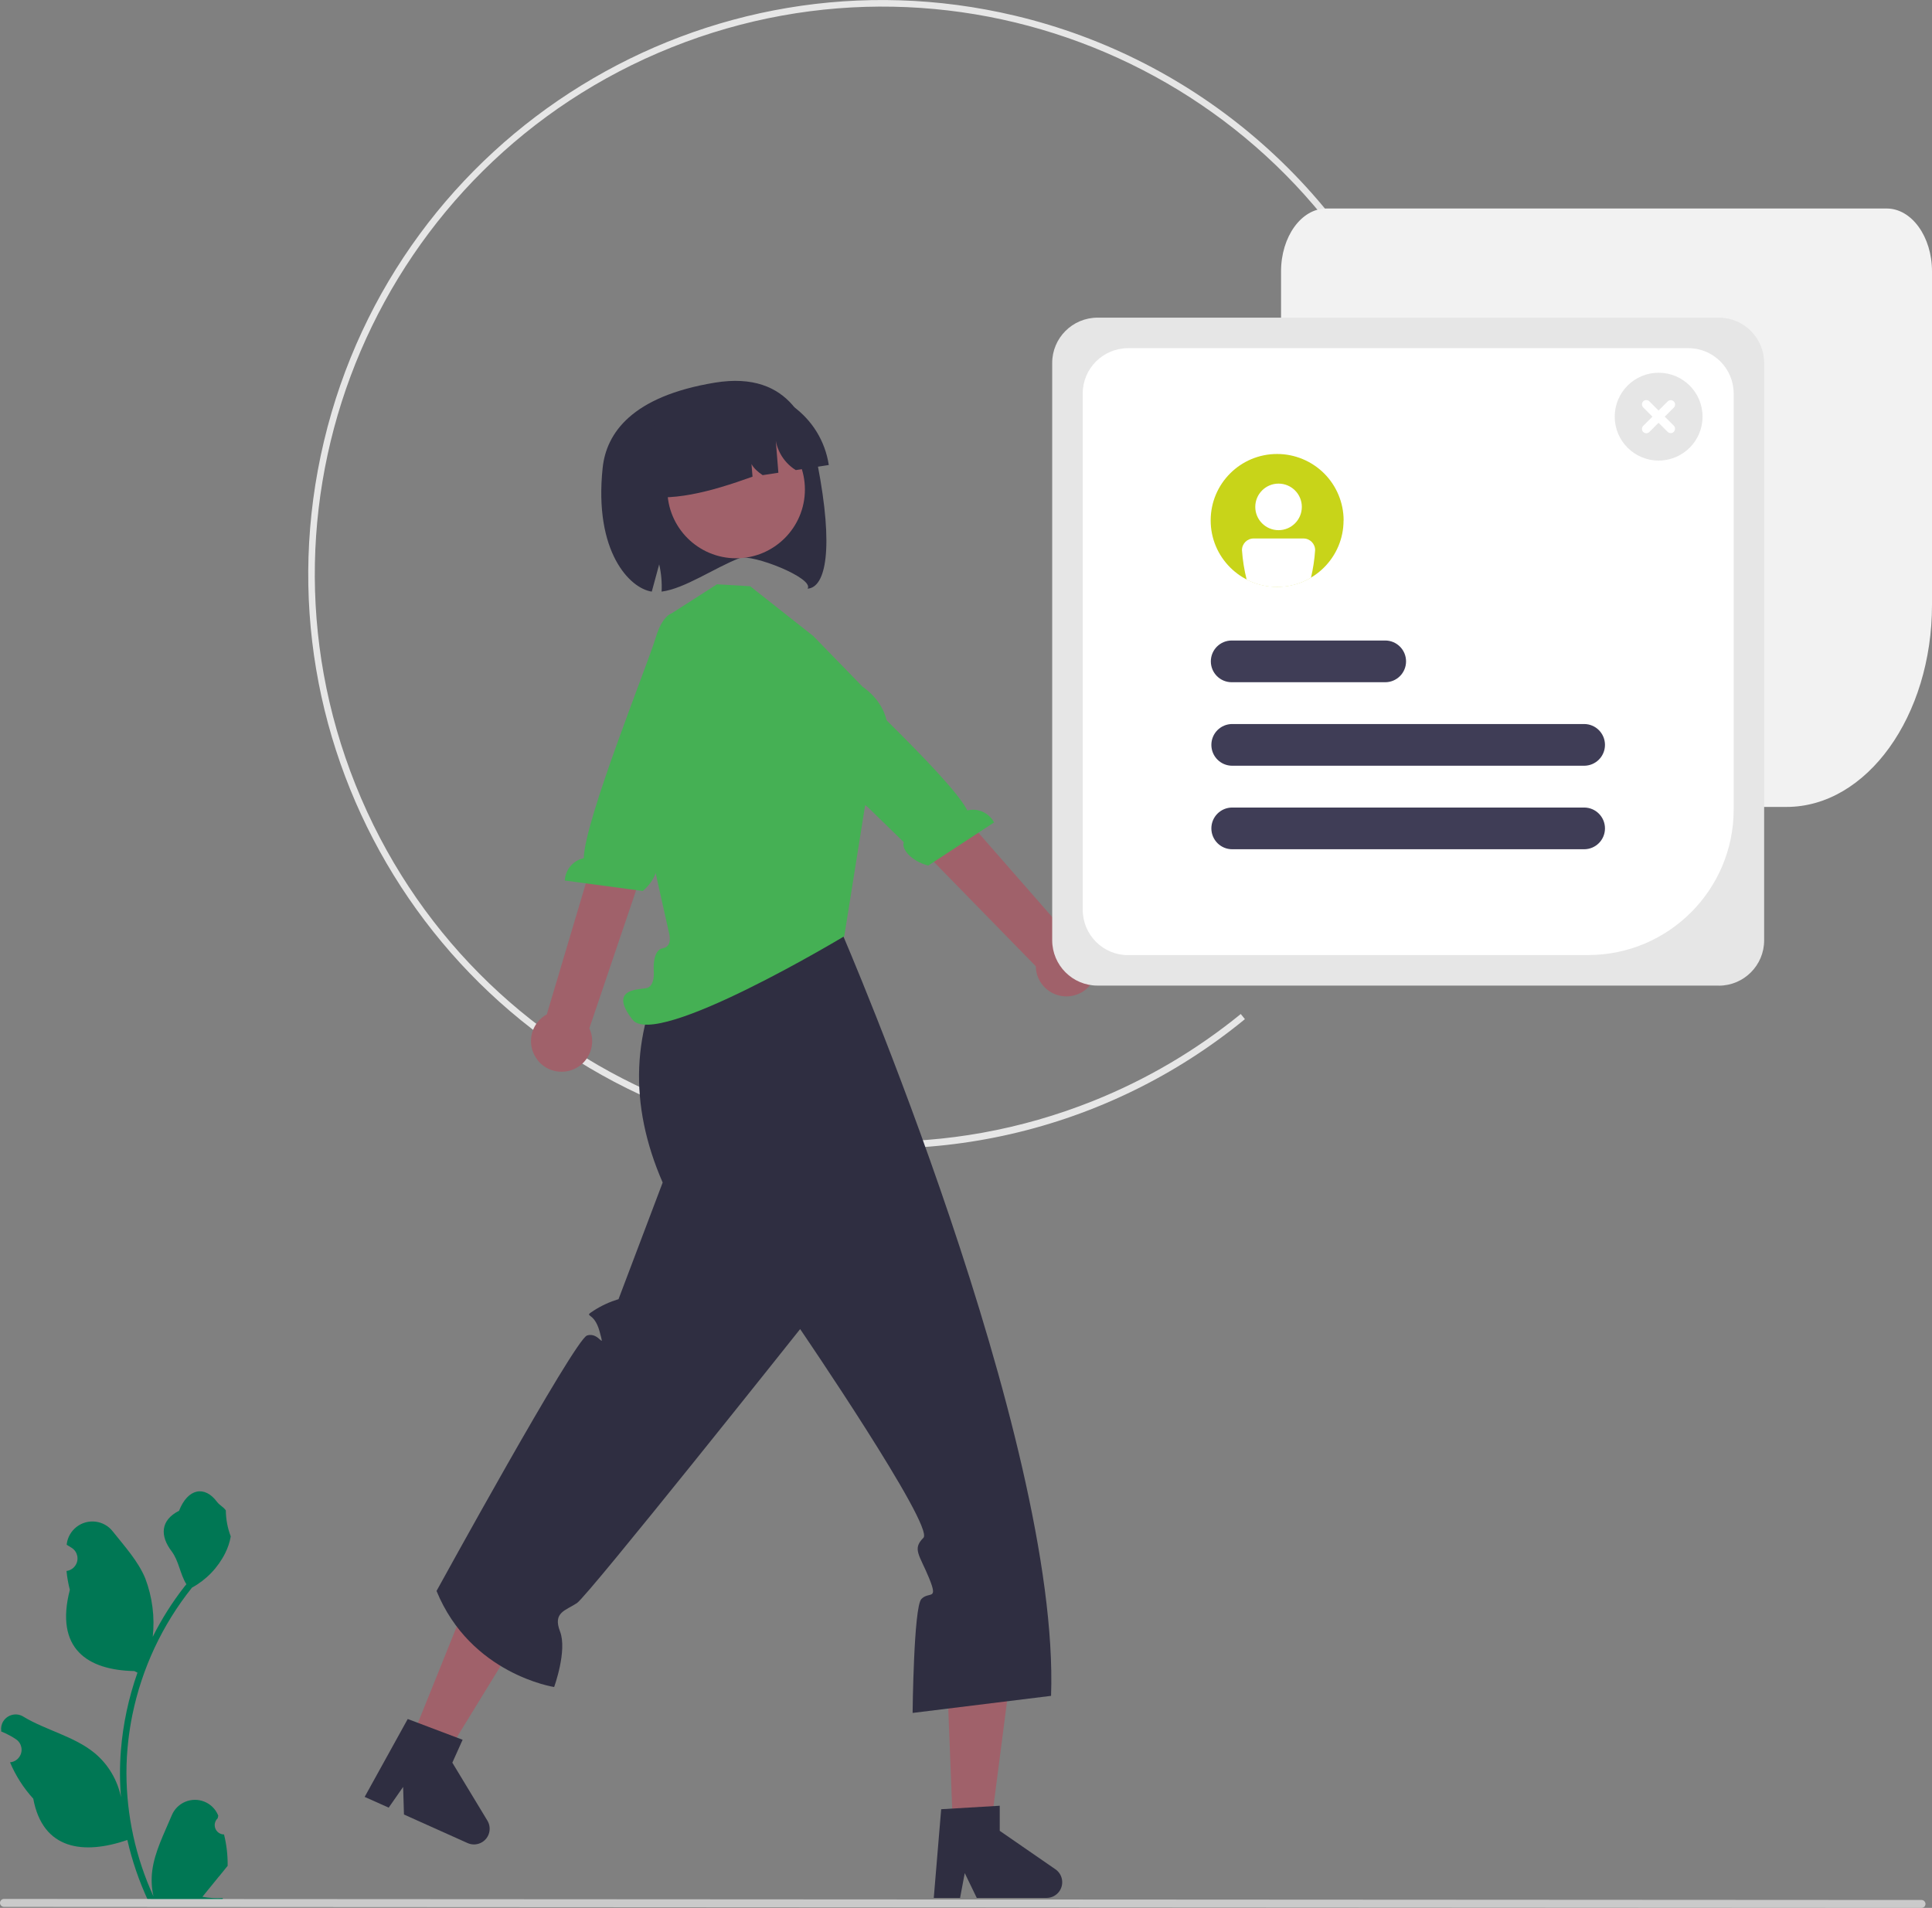 <?xml version="1.0" encoding="UTF-8"?>
<svg xmlns="http://www.w3.org/2000/svg" id="Ebene_2" viewBox="0 0 255.63 252.45">
  <rect x="0" y="0" width="255.63" height="252.45" fill="#808080" stroke="none"/>
  <defs>
    <style>.cls-1{fill:#ffb6b6;}.cls-2{fill:#2f2e41;}.cls-3{fill:#fff;}.cls-4{fill:#c8d419;}.cls-5{fill:#cacaca;}.cls-6{fill:#3f3d56;}.cls-7{fill:#007754;}.cls-8{fill:#e6e6e6;}.cls-9{fill:#45b054;}.cls-10{fill:#a0616a;}.cls-11{fill:#f2f2f2;}</style>
  </defs>
  <g id="Ebene_1-2">
    <g id="Group_54">
      <g id="Group_20">
        <g id="Group_59">
          <path id="Path_164" class="cls-8" d="M99.19,149.86c-40.81-9.7-66.03-50.65-56.33-91.46C52.56,17.59,93.51-7.62,134.32,2.08c24.02,5.71,43.77,22.74,52.95,45.67l-.82,.33C171.04,9.58,127.35-9.14,88.85,6.27S31.64,65.37,47.05,103.86s59.1,57.21,97.59,41.81c7.05-2.82,13.64-6.7,19.53-11.5l.55,.68c-18.29,15-42.55,20.56-65.54,15.01Z"></path>
          <path id="Path_165" class="cls-11" d="M236.37,106.77h-60.88c-3.3,0-5.99-3.73-5.99-8.32V35.91c0-4.59,2.68-8.32,5.99-8.32h74.15c3.3,0,5.99,3.73,5.99,8.32v44.11c0,14.75-8.64,26.75-19.25,26.75Z"></path>
          <path id="Path_166" class="cls-10" d="M126.11,242.72h4.86l4.72-36.51h-11l1.43,36.51Z"></path>
          <path id="Path_167" class="cls-2" d="M124.52,239.39l7.76-.46v3.32l7.37,5.09c.94,.65,1.18,1.94,.53,2.89-.39,.56-1.03,.9-1.71,.9h-9.23l-1.59-3.29-.62,3.29h-3.48l.98-11.74Z"></path>
          <path id="Path_168" class="cls-10" d="M54.02,231.14l4.43,1.99,19.25-31.38-10.03-4.5-13.65,33.89Z"></path>
          <path id="Path_169" class="cls-2" d="M53.94,227.45l7.27,2.75-1.36,3.03,4.64,7.67c.59,.98,.28,2.26-.7,2.85-.58,.35-1.3,.4-1.92,.12l-8.42-3.78-.11-3.65-1.91,2.74-3.18-1.42,5.7-10.31Z"></path>
          <path id="Path_170" class="cls-2" d="M88.95,126.53l22.46-3.05s28.87,66.77,27.66,100.91l-18.32,2.26s.14-14,1.16-15.07,2.27,.29,1.02-2.77-2.26-3.84-.75-5.33-16.31-27.62-16.31-27.62c0,0-28.03,35.26-29.54,36.26s-3.21,1.22-2.23,3.75-.78,7.35-.78,7.35c0,0-11.05-1.68-15.56-12.71,0,0,18.25-33.25,19.91-33.8s2.41,2.21,1.66-.55-2.26-1.76-.75-2.76c1.01-.65,2.11-1.15,3.26-1.5l5.84-15.43c-4.5-10.33-4.21-20.32,1.3-29.95Z"></path>
          <path id="Path_171" class="cls-1" d="M88.74,108.86l.82,7.65-.49,10.03,22.21-2.64,2.09-15.03-2.66,.03-21.97-.03Z"></path>
          <path id="Path_172" class="cls-9" d="M107.62,84.17l-8.36-6.6h0l-4.39-.26-6.51,4.17-1.59,8.13-3.77,9.16,5.53,24.71s.52,1.77-.84,1.99-1.2,2.83-1.2,2.83c0,0,.28,2.27-1.04,2.46s-4.84,.2-1.76,4.16,28.02-11.04,28.02-11.04l2.95-18.53s6.86-9.21-.53-14.49l-6.51-6.69Z"></path>
          <path id="Path_173" class="cls-10" d="M71.14,140.27c-1.39-1.74-1.11-4.27,.62-5.66,.18-.15,.38-.28,.59-.39l10.51-35.28,6.57,3.31-11.45,33.81c.94,2.03,.05,4.44-1.98,5.38-1.7,.78-3.71,.3-4.87-1.16Z"></path>
          <path id="Path_174" class="cls-9" d="M89.88,81.16s-1.88-1-3.16,3.32c-1.03,3.46-9.38,24.07-9.48,29.07-1.41,.3-2.44,1.52-2.51,2.96l10.32,1.38c1.8-1.52,2.28-3.58,1.58-4.19l2.24-6.12,9.35-19.48-6.97-6.26-1.37-.7Z"></path>
          <path id="Path_175" class="cls-10" d="M145.04,128.68c.5-2.17-.85-4.33-3.01-4.83-.23-.05-.47-.09-.7-.1l-24.11-27.54-5.11,6.1,24.94,25.54c.03,2.24,1.87,4.02,4.11,3.99,1.87-.03,3.48-1.33,3.89-3.16h0Z"></path>
          <path id="Path_176" class="cls-9" d="M102.58,83.48s1.26-1.71,4.29,1.63c2.42,2.67,18.86,17.64,21.12,22.12,1.4-.34,2.86,.31,3.54,1.59l-8.71,5.71c-2.28-.59-3.6-2.24-3.23-3.09l-4.67-4.55-16.85-13.52,3.58-8.66,.93-1.23Z"></path>
          <path id="Path_177" class="cls-2" d="M106.85,77.9c.97-1.39-7.39-4.67-9.01-4.05-3.32,1.29-7.24,4.04-10.3,4.43,.06-1.21-.05-2.43-.32-3.61-.33,1.2-.65,2.41-.98,3.61-2.88-.41-7.68-5.24-6.5-16.38,.49-4.59,3.85-9.46,14.85-11.27,10.15-1.66,12.63,5.87,13.58,10.79,2.17,11.18,1.1,16.3-1.31,16.47Z"></path>
          <circle id="Ellipse_20" class="cls-10" cx="97.4" cy="64.77" r="9.1"></circle>
          <path id="Path_178" class="cls-2" d="M109.65,61.53h0l-4.36,.67c-1.75-1.09-2.79-3.03-2.74-5.09l.44,5.44-2.08,.32c-1.36-.91-1.97-1.89-1.6-2.97l.26,3.17c-5.55,2-10.93,3.48-15.47,2.36h0c-.98-6.44,3.44-12.46,9.88-13.44l2.24-.34c6.44-.98,12.46,3.44,13.44,9.88Z"></path>
          <path id="Path_179" class="cls-7" d="M29.7,242.73c-.68,.03-1.26-.5-1.29-1.18-.02-.36,.13-.72,.39-.96l.08-.34-.03-.08c-.71-1.69-2.66-2.47-4.35-1.76-.8,.34-1.44,.98-1.77,1.78-1,2.41-2.27,4.82-2.59,7.37-.14,1.13-.08,2.27,.17,3.37-2.35-5.13-3.57-10.7-3.58-16.34,0-1.41,.08-2.83,.24-4.23,.13-1.15,.31-2.3,.54-3.43,1.26-6.17,3.96-11.94,7.89-16.86,1.9-1.04,3.43-2.63,4.4-4.57,.35-.7,.6-1.44,.73-2.21-.42-1.1-.64-2.26-.65-3.44-.3-.45-.83-.68-1.16-1.12-1.62-2.2-3.86-1.82-5.03,1.17-2.49,1.26-2.52,3.34-.99,5.35,.97,1.28,1.11,3,1.96,4.37-.09,.11-.18,.22-.27,.33-1.61,2.07-3.01,4.28-4.18,6.62,.29-2.62-.06-5.27-.99-7.73-.95-2.29-2.73-4.23-4.3-6.21-1.16-1.49-3.31-1.75-4.8-.59-.71,.56-1.18,1.37-1.29,2.27v.09c.22,.13,.45,.27,.68,.42,.77,.51,.98,1.55,.46,2.32-.26,.39-.67,.65-1.14,.72h-.03c.08,.85,.23,1.68,.44,2.5-2.01,7.79,2.33,10.63,8.54,10.75,.14,.07,.27,.14,.41,.21-1.18,3.34-1.92,6.82-2.2,10.35-.16,2.08-.15,4.18,.03,6.26v-.07c-.46-2.32-1.7-4.41-3.51-5.91-2.69-2.21-6.49-3.03-9.4-4.8-.89-.57-2.08-.31-2.66,.58-.25,.38-.35,.84-.29,1.29v.08c.44,.18,.87,.38,1.27,.61,.23,.13,.46,.27,.68,.42,.77,.51,.98,1.55,.46,2.32-.26,.39-.67,.65-1.14,.72h-.03s-.07,.02-.07,.02c.74,1.76,1.78,3.39,3.07,4.8,1.26,6.8,6.67,7.45,12.45,5.47h0c.63,2.76,1.55,5.44,2.74,8.01h9.8c.04-.11,.07-.22,.1-.33-.91,.06-1.82,0-2.71-.16,.73-.89,1.45-1.79,2.18-2.68,.02-.02,.03-.03,.05-.05,.37-.46,.74-.91,1.11-1.37h0c.02-1.4-.14-2.8-.48-4.16h0Z"></path>
          <path id="Path_180" class="cls-5" d="M.55,252.31l253.67,.14c.29,.01,.53-.21,.55-.5,.01-.29-.21-.53-.5-.55-.02,0-.03,0-.05,0l-253.67-.14c-.29-.01-.53,.21-.55,.5-.01,.29,.21,.53,.5,.55,.02,0,.03,0,.05,0h0Z"></path>
          <path id="Path_181" class="cls-8" d="M227.43,130.41h-82.22c-3.3,0-5.98-2.68-5.99-5.99V48.02c0-3.3,2.68-5.98,5.99-5.99h82.22c3.3,0,5.98,2.68,5.99,5.99V124.43c0,3.3-2.68,5.98-5.98,5.99Z"></path>
          <path id="Path_182" class="cls-3" d="M210.13,126.38h-60.88c-3.3,0-5.98-2.68-5.99-5.99V52.06c0-3.3,2.68-5.98,5.99-5.99h74.15c3.3,0,5.98,2.68,5.99,5.99v55.06c-.01,10.63-8.63,19.24-19.25,19.25Z"></path>
          <path id="Path_183" class="cls-4" d="M177.77,68.87c0,4.85-3.94,8.79-8.8,8.78-4.85,0-8.79-3.94-8.78-8.8,0-4.85,3.94-8.79,8.8-8.78,2.33,0,4.56,.93,6.21,2.57,1.65,1.65,2.58,3.89,2.58,6.22Z"></path>
          <path id="Rectangle_54" class="cls-6" d="M162.97,84.75h20.31c1.53,0,2.76,1.24,2.76,2.76h0c0,1.53-1.24,2.76-2.76,2.76h-20.31c-1.53,0-2.76-1.24-2.76-2.76h0c0-1.53,1.24-2.76,2.76-2.76Z"></path>
          <path id="Rectangle_55" class="cls-6" d="M163.04,95.8h46.56c1.53,0,2.76,1.24,2.76,2.76h0c0,1.53-1.24,2.76-2.76,2.76h-46.56c-1.53,0-2.76-1.24-2.76-2.76h0c0-1.53,1.24-2.76,2.76-2.76Z"></path>
          <path id="Rectangle_56" class="cls-6" d="M163.04,106.85h46.56c1.53,0,2.76,1.24,2.76,2.76h0c0,1.53-1.24,2.76-2.76,2.76h-46.56c-1.53,0-2.76-1.24-2.76-2.76h0c0-1.53,1.24-2.76,2.76-2.76Z"></path>
          <circle id="Ellipse_21" class="cls-3" cx="169.17" cy="67.07" r="3.08"></circle>
          <path id="Path_184" class="cls-3" d="M172.47,71.25h-6.6c-.85,0-1.54,.69-1.54,1.54,.09,1.32,.3,2.63,.62,3.91,2.69,1.39,5.9,1.29,8.51-.25,.28-1.2,.47-2.43,.55-3.66,0-.85-.69-1.54-1.54-1.54Z"></path>
          <path id="Path_185" class="cls-8" d="M219.46,60.94c-3.21,0-5.81-2.6-5.81-5.81s2.6-5.81,5.81-5.81c3.21,0,5.81,2.6,5.81,5.81s-2.6,5.81-5.81,5.81h0Z"></path>
          <path id="Path_186" class="cls-3" d="M221.49,56.35l-1.22-1.22,1.22-1.22c.21-.23,.2-.6-.04-.81-.22-.2-.56-.2-.78,0l-1.22,1.22-1.22-1.22c-.22-.22-.59-.22-.81,0-.22,.22-.22,.59,0,.81h0l1.22,1.22-1.22,1.22c-.22,.22-.22,.59,0,.81,.22,.22,.59,.22,.81,0l1.22-1.22,1.22,1.22c.23,.21,.6,.2,.81-.04,.2-.22,.2-.56,0-.78Z"></path>
        </g>
      </g>
    </g>
  </g>
</svg>
